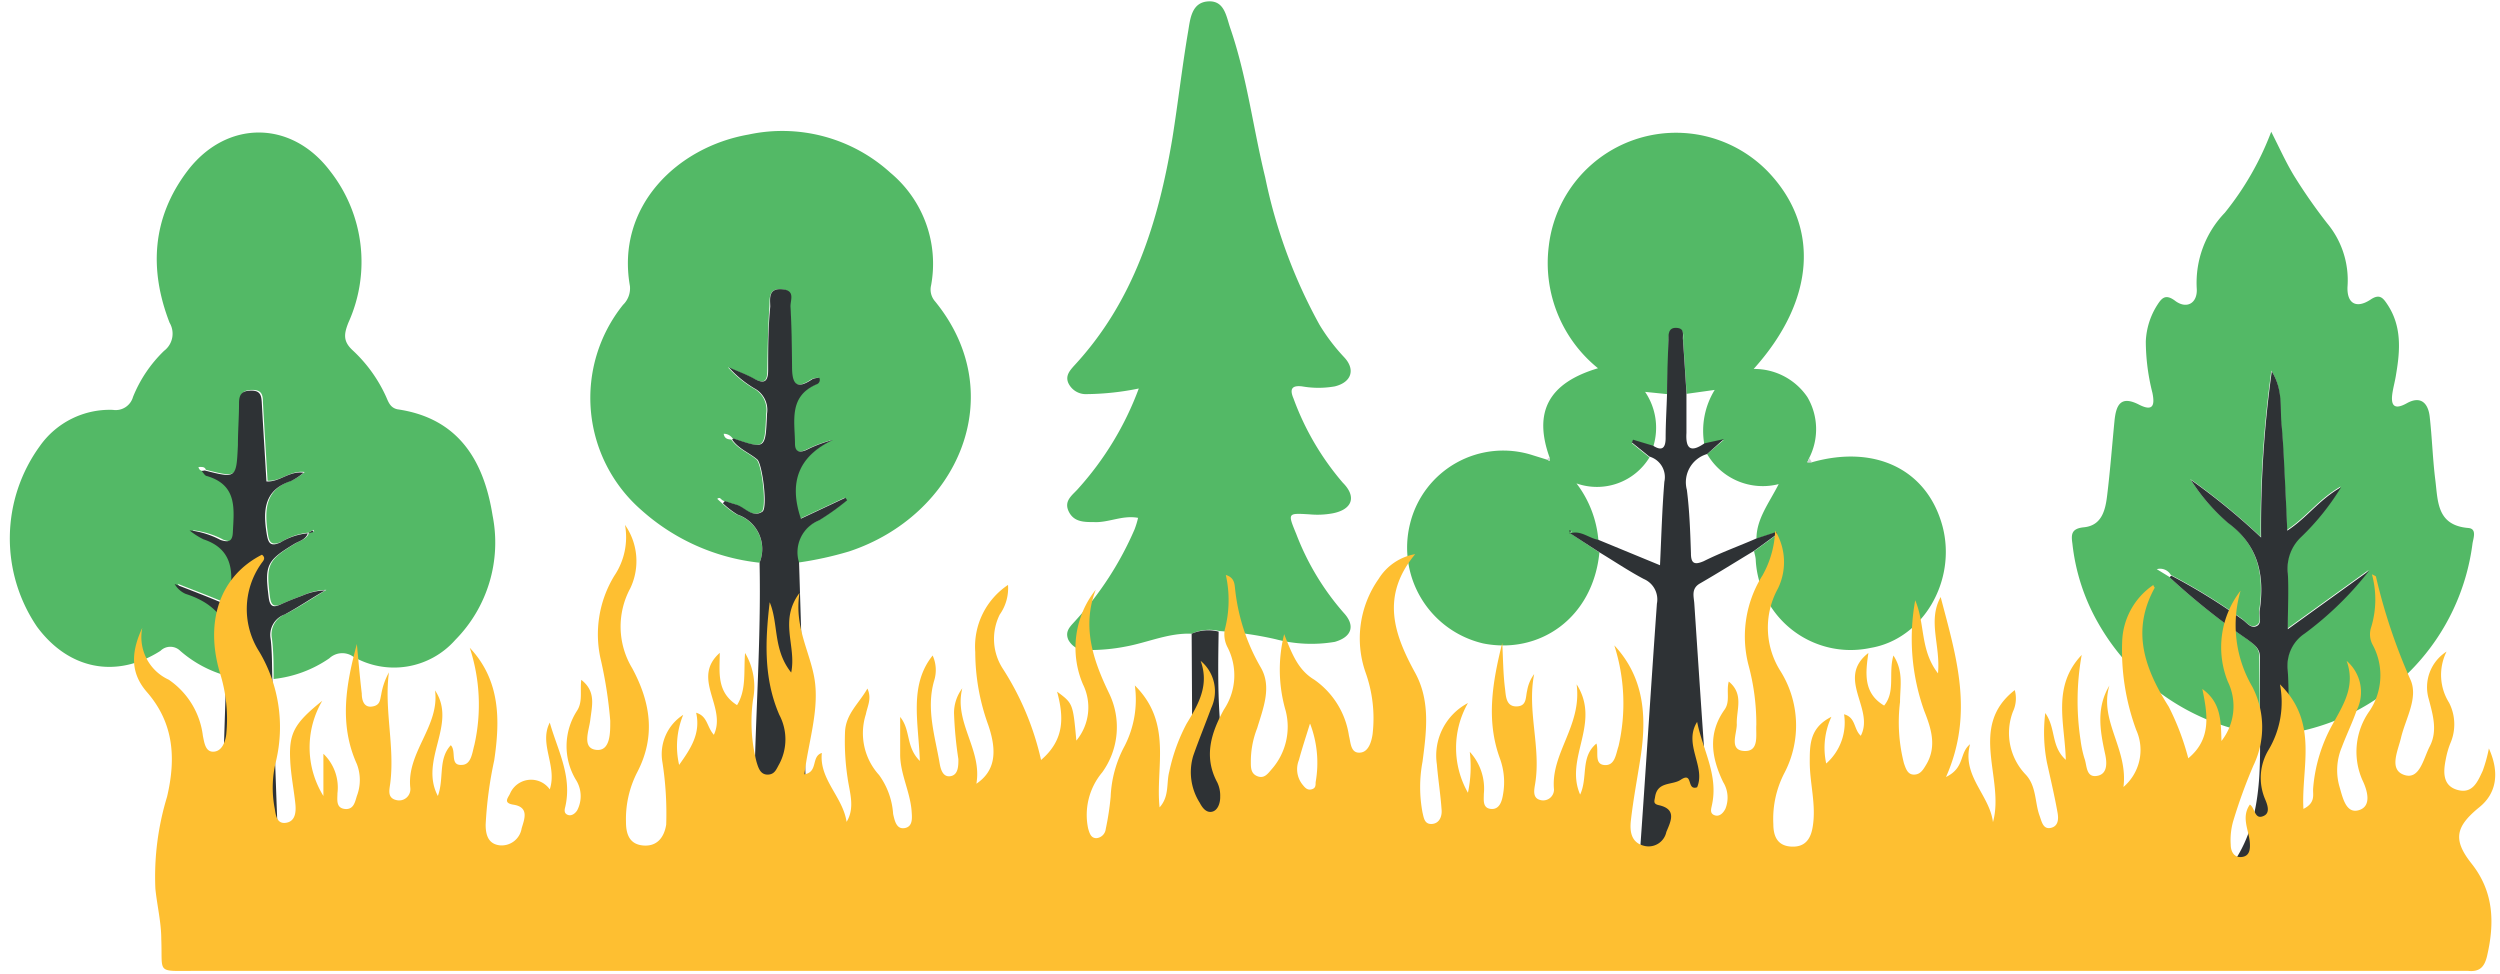 <?xml version="1.0" encoding="UTF-8"?><svg xmlns="http://www.w3.org/2000/svg" xmlns:xlink="http://www.w3.org/1999/xlink" data-name="Layer 16" height="69.3" preserveAspectRatio="xMidYMid meet" version="1.0" viewBox="-0.7 -0.1 177.8 69.3" width="177.8" zoomAndPan="magnify"><g id="change1_1"><path d="M175.32,494.94a16,16,0,0,1-11.48-7.87,14.52,14.52,0,0,1-1.86-5.69c-.09-.64-.1-1.08.82-1.17,1.31-.13,1.54-1.29,1.66-2.35.21-1.73.34-3.46.51-5.19.11-1.12.41-1.88,1.77-1.17,1,.5,1.1,0,.93-.85a15.05,15.05,0,0,1-.47-3.66,5.2,5.2,0,0,1,.81-2.58c.32-.5.59-.82,1.27-.31.83.63,1.63.17,1.54-.91a7.19,7.19,0,0,1,2-5.35,20.89,20.89,0,0,0,3.3-5.76c.61,1.2,1.08,2.26,1.69,3.24a38.13,38.13,0,0,0,2.28,3.26,6.32,6.32,0,0,1,1.46,4.44c-.09,1.26.6,1.68,1.63,1,.63-.43.88-.14,1.18.31,1.06,1.57.93,3.29.64,5-.06.41-.17.81-.24,1.21-.16.89,0,1.41,1,.85s1.52,0,1.63.95c.17,1.5.21,3,.4,4.51s.1,3.22,2.34,3.41c.65.05.35.75.3,1.14a15.69,15.69,0,0,1-12.56,13.38l-.54.12c0-1.56,0-3.11-.07-4.66a2.72,2.72,0,0,1,1.22-2.53,23.64,23.64,0,0,0,4.58-4.47l-5.79,4.17c0-1.51.06-2.74,0-4a3.06,3.06,0,0,1,.95-2.56,17.56,17.56,0,0,0,2.84-3.54c-1.59.91-2.43,2.18-3.83,3.09-.06-1.47-.11-2.7-.18-3.93s-.11-2.46-.23-3.69.12-2.38-.69-3.71a80.37,80.37,0,0,0-.76,11.82,45.86,45.86,0,0,0-5-4.1,13.87,13.87,0,0,0,2.63,3.05c2.21,1.62,2.63,3.76,2.27,6.24-.05.39.2.92-.24,1.12s-.71-.31-1.05-.52a42.74,42.74,0,0,0-5-3.08.88.88,0,0,0-1-.41l.85.52a49.21,49.21,0,0,0,5.55,4.43c.44.34.89.6.89,1.27C175.28,491.29,175.31,493.11,175.32,494.94Z" fill="#53b966" transform="translate(-15.29 -442.81)"/></g><g id="change2_1"><path d="M175.32,494.94c0-1.83,0-3.65,0-5.48,0-.67-.45-.93-.89-1.27a49.21,49.21,0,0,1-5.55-4.43.69.69,0,0,0,.13-.11,42.74,42.74,0,0,1,5,3.08c.34.21.62.7,1.05.52s.19-.73.24-1.12c.36-2.48-.06-4.62-2.27-6.24a13.87,13.87,0,0,1-2.63-3.05,45.86,45.86,0,0,1,5,4.1,80.37,80.37,0,0,1,.76-11.82c.81,1.33.58,2.55.69,3.71s.17,2.46.23,3.69.12,2.46.18,3.93c1.4-.91,2.24-2.18,3.83-3.09a17.56,17.56,0,0,1-2.84,3.54,3.06,3.06,0,0,0-.95,2.56c.07,1.23,0,2.46,0,4l5.79-4.17a23.64,23.64,0,0,1-4.58,4.47,2.72,2.72,0,0,0-1.22,2.53c.1,1.55.06,3.1.07,4.66.13,4.22.41,8.39,3.94,11.55H171C175.15,503.53,175.38,499.28,175.32,494.94Z" fill="#2e3235" transform="translate(-15.29 -442.81)"/></g><g id="change1_2"><path d="M68.61,482.73A15,15,0,0,1,60.22,479a10.58,10.58,0,0,1-1.32-14.61,1.63,1.63,0,0,0,.49-1.34c-1-5.65,3.35-9.88,8.43-10.77A11.43,11.43,0,0,1,77.92,455a8.42,8.42,0,0,1,2.89,8,1.27,1.27,0,0,0,.27,1.13c5.45,6.66,1.61,15.25-6.11,17.8a24.72,24.72,0,0,1-3.61.79,2.44,2.44,0,0,1,1.42-3,17.24,17.24,0,0,0,2-1.43l-.12-.18-3.17,1.49c-.86-2.55-.21-4.43,2.28-5.6a9.34,9.34,0,0,0-1.88.71c-.46.2-.82.18-.82-.45,0-1.59-.51-3.36,1.53-4.21a.34.34,0,0,0,.2-.47,1.35,1.35,0,0,0-.5.1c-1.22.84-1.44.2-1.44-.91,0-1.42,0-2.83-.11-4.25,0-.47.3-1.18-.62-1.24s-.79.73-.82,1.24c-.1,1.5-.13,3-.15,4.52,0,.76-.19,1-1,.6-.57-.32-1.2-.54-1.8-.81a7.73,7.73,0,0,0,1.82,1.5,1.73,1.73,0,0,1,.9,1.81c-.11,2.53-.08,2.53-2.39,1.75a.74.74,0,0,0-.63-.33c.05.34.28.4.54.41.45.66,1.21.93,1.79,1.42.38.32.76,3.45.36,3.71-.73.47-1.26-.36-1.91-.52-.26-.07-.51-.16-.76-.24s-.25-.33-.48-.15l.34.31a5.91,5.91,0,0,0,1.07.81A2.58,2.58,0,0,1,68.61,482.73Z" fill="#53b966" transform="translate(-15.29 -442.81)"/></g><g id="change2_2"><path d="M68.61,482.73a2.58,2.58,0,0,0-1.56-3.42A5.91,5.91,0,0,1,66,478.5a1.07,1.07,0,0,0,.14-.16c.25.08.5.17.76.24.65.16,1.18,1,1.91.52.4-.26,0-3.39-.36-3.71-.58-.49-1.34-.76-1.79-1.42l.09-.08c2.31.78,2.28.78,2.39-1.75a1.73,1.73,0,0,0-.9-1.81,7.73,7.73,0,0,1-1.82-1.5c.6.27,1.23.49,1.8.81.76.43,1,.16,1-.6,0-1.51,0-3,.15-4.52,0-.51-.18-1.31.82-1.24s.6.77.62,1.24c.08,1.42.1,2.83.11,4.25,0,1.11.22,1.75,1.44.91a1.35,1.35,0,0,1,.5-.1.34.34,0,0,1-.2.47c-2,.85-1.54,2.62-1.53,4.21,0,.63.36.65.82.45a9.34,9.34,0,0,1,1.88-.71c-2.49,1.17-3.14,3.05-2.28,5.6l3.17-1.49.12.18a17.24,17.24,0,0,1-2,1.43,2.44,2.44,0,0,0-1.42,3q.24,7.8.47,15.6c0,1.05,0,2.1.08,3.15,0,.6-.14.74-.74.77-3.18.16-3.13.18-3-3C68.3,493.76,68.73,488.25,68.61,482.73Z" fill="#2e3235" transform="translate(-15.29 -442.81)"/></g><g id="change1_3"><path d="M99.34,487.78c-1.63-.07-3.11.62-4.68.91a13.29,13.29,0,0,1-2.59.25,1.41,1.41,0,0,1-1.5-.73c-.28-.65.2-1,.56-1.42a23.24,23.24,0,0,0,4.15-6.43,6.18,6.18,0,0,0,.25-.82c-1.12-.21-2.11.36-3.15.3-.7,0-1.43,0-1.79-.77s.3-1.16.7-1.63a22.07,22.07,0,0,0,4.29-7.1,19.32,19.32,0,0,1-3.7.4,1.37,1.37,0,0,1-1.32-.81c-.2-.5.1-.85.42-1.21,4.25-4.58,6-10.23,7-16.24.4-2.52.69-5.07,1.12-7.59.14-.86.25-2,1.4-2.08s1.29,1,1.57,1.85c1.2,3.46,1.63,7.11,2.5,10.66a37.06,37.06,0,0,0,3.87,10.5,13.82,13.82,0,0,0,1.74,2.29c.83.88.53,1.79-.66,2.08a6.69,6.69,0,0,1-2.32,0c-.74-.09-.9.19-.62.85a19.36,19.36,0,0,0,3.51,6c1,1,.68,1.91-.73,2.18a6,6,0,0,1-1.64.07c-1.56-.09-1.56-.11-.94,1.4a18.47,18.47,0,0,0,3.38,5.61c.83.9.58,1.71-.64,2.06a10,10,0,0,1-4.21-.19,25.17,25.17,0,0,0-4-.58A3,3,0,0,0,99.34,487.78Z" fill="#53b966" transform="translate(-15.29 -442.81)"/></g><g id="change2_3"><path d="M99.34,487.78a3,3,0,0,1,1.92-.15c-.07,4-.11,8,1.07,11.94a8.09,8.09,0,0,0,3.2,4.64H94.94c4-2.84,4.45-6.95,4.43-11.22Z" fill="#2e3235" transform="translate(-15.29 -442.81)"/></g><g id="change1_4"><path d="M30.77,490.79A8.41,8.41,0,0,1,27.41,489,1,1,0,0,0,26,489c-3.14,2-6.53,1.33-8.78-1.72a11.17,11.17,0,0,1,.2-12.84,6.08,6.08,0,0,1,5.2-2.58,1.28,1.28,0,0,0,1.43-.92,9.46,9.46,0,0,1,2.21-3.28,1.53,1.53,0,0,0,.39-2c-1.47-3.79-1.24-7.47,1.26-10.78,2.76-3.65,7.39-3.67,10.16,0a10.46,10.46,0,0,1,1.3,10.77c-.33.83-.39,1.35.33,2A10.28,10.28,0,0,1,42,470.82c.19.39.29.88.86,1,4.34.63,6.14,3.65,6.76,7.54a9.85,9.85,0,0,1-2.65,8.86,5.81,5.81,0,0,1-7.26,1.19,1.35,1.35,0,0,0-1.7.12A8.58,8.58,0,0,1,34.05,491c0-1,0-1.93-.12-2.88a1.54,1.54,0,0,1,1-1.75c1-.52,1.92-1.14,2.87-1.71a4.35,4.35,0,0,0-1.59.36c-.51.2-1,.38-1.53.62s-.8.22-.89-.48c-.29-2.31-.16-2.61,1.84-3.82.34-.2.79-.29.94-.74l.37-.1-.08-.11-.3.2a4.51,4.51,0,0,0-1.93.64c-.78.35-.92,0-1-.65-.24-1.65-.17-3.09,1.74-3.71a4.37,4.37,0,0,0,.89-.59c-1-.14-1.7.68-2.64.62-.11-1.87-.23-3.72-.33-5.58,0-.5-.07-.88-.74-.88s-.89.25-.88.89c0,1,0,2-.08,3-.11,2.36-.12,2.36-2.36,1.79-.07-.21-.25-.2-.42-.2s-.08.07-.08.09c.08.19.25.2.42.19s.24.32.39.36c2.17.61,1.91,2.31,1.83,4,0,.68-.33.72-.88.54a6.13,6.13,0,0,0-2.2-.68,5,5,0,0,0,1,.64c1.92.63,2.14,2,1.89,3.79-.11.73-.32.84-.95.57-1-.42-2-.79-3-1.19a1.66,1.66,0,0,0,.79.71C30.87,485.91,31.48,488,30.77,490.79Z" fill="#53b966" transform="translate(-15.29 -442.81)"/></g><g id="change2_4"><path d="M29.15,476.17c2.24.57,2.25.57,2.36-1.79,0-1,.08-2,.08-3,0-.64.22-.89.88-.89s.71.38.74.88c.1,1.86.22,3.71.33,5.58.94.06,1.6-.76,2.64-.62a4.37,4.37,0,0,1-.89.59c-1.91.62-2,2.06-1.74,3.71.11.69.25,1,1,.65a4.51,4.51,0,0,1,1.93-.64h0c-.15.45-.6.54-.94.74-2,1.21-2.13,1.51-1.84,3.82.09.7.35.73.89.48s1-.42,1.53-.62a4.35,4.35,0,0,1,1.59-.36c-1,.57-1.89,1.19-2.87,1.71a1.54,1.54,0,0,0-1,1.75c.11.95.09,1.92.12,2.88.17,4.88.31,9.76.55,14.64,0,1.16-.14,1.58-1.43,1.54-3.11-.1-3,0-2.88-3.15.22-4.42.32-8.85.48-13.28.71-2.77.1-4.88-2.88-5.84a1.66,1.66,0,0,1-.79-.71c1,.4,2,.77,3,1.19.63.27.84.16.95-.57.25-1.75,0-3.16-1.89-3.79a5,5,0,0,1-1-.64,6.13,6.13,0,0,1,2.2.68c.55.18.85.14.88-.54.08-1.65.34-3.35-1.83-4-.15,0-.26-.23-.39-.36Z" fill="#2e3235" transform="translate(-15.29 -442.81)"/></g><g id="change2_5"><path d="M36.51,480.63l.3-.2.08.11-.37.1Z" fill="#2e3235" transform="translate(-15.29 -442.81)"/></g><g id="change1_5"><path d="M128.34,482c-.46,4.68-4.28,7.27-8.27,6.47a7,7,0,0,1-5.2-8.5,6.82,6.82,0,0,1,8.74-4.88l1,.31.19.1,0-.24c-1.17-3.24-.09-5.31,3.44-6.36a9.62,9.62,0,0,1-3.5-8.69,9.11,9.11,0,0,1,15.57-5.31c3.73,3.87,3.4,9.16-1,14.05a4.56,4.56,0,0,1,3.82,2,4.5,4.5,0,0,1,.13,4.33l-.14.31h.32c4.54-1.29,8.24.53,9.31,4.58,1,3.87-1.41,8-5.13,8.62a6.76,6.76,0,0,1-8.16-6.21c0-.23-.08-.45-.12-.67l1.63-1.19-.06-.15-1.4.46c0-1.41.87-2.5,1.58-3.89A4.57,4.57,0,0,1,136,475l1.18-1-1.38.3a5.55,5.55,0,0,1,.74-3.86l-2,.28c-.08-1.27-.16-2.54-.25-3.8,0-.33.12-.79-.44-.83s-.58.43-.59.84c0,1.27-.07,2.54-.1,3.81l-1.57-.16a4.54,4.54,0,0,1,.58,3.89l-1.43-.43-.08.2,1.24,1a4.37,4.37,0,0,1-5.19,1.85,7.72,7.72,0,0,1,1.56,4.07c-.69-.11-1.26-.7-2-.46,0-.09.18-.19,0-.22l.07.2Z" fill="#53b966" transform="translate(-15.29 -442.81)"/></g><g id="change2_6"><path d="M139.52,481l1.4-.46.06.15-1.63,1.19c-1.28.77-2.55,1.57-3.85,2.32-.66.37-.44.95-.41,1.45.4,6,.79,11.94,1.25,17.9.23,2.84.29,2.83-2.55,2.83s-2.78,0-2.59-2.74c.43-6,.8-12,1.23-18a1.58,1.58,0,0,0-.93-1.75c-1.08-.57-2.1-1.26-3.16-1.9l-2.08-1.35,0,0c.76-.24,1.33.35,2,.46l4.39,1.81c.1-2.12.15-4,.31-5.94a1.52,1.52,0,0,0-1.07-1.79l-1.24-1,.08-.2,1.43.43c.63.4.88.17.89-.52,0-1.07.07-2.14.1-3.21,0-1.27.06-2.54.1-3.81,0-.41,0-.88.59-.84s.41.5.44.83c.09,1.26.17,2.53.25,3.8,0,.94,0,1.89,0,2.84-.07,1.15.32,1.41,1.28.74l1.38-.3L136,475a2.09,2.09,0,0,0-1.44,2.55c.19,1.49.24,3,.29,4.51,0,.74.26.84.91.56C137,482,138.26,481.55,139.52,481Z" fill="#2e3235" transform="translate(-15.29 -442.81)"/></g><g id="change3_1"><path d="M143.45,475.59h-.32l.14-.31Z" fill="#cfd1d4" transform="translate(-15.29 -442.81)"/></g><g id="change2_7"><path d="M126.26,480.63l-.07-.2c.22,0,.08.13,0,.22Z" fill="#2e3235" transform="translate(-15.29 -442.81)"/></g><g id="change3_2"><path d="M124.79,475.24l0,.24-.19-.1Z" fill="#cfd1d4" transform="translate(-15.29 -442.81)"/></g><g id="change4_1"><path d="M48,488.78c2.19,2.33,2.16,5.15,1.74,8a28.16,28.16,0,0,0-.61,4.58c0,.71.17,1.37,1,1.47a1.44,1.44,0,0,0,1.56-1.21c.19-.64.56-1.5-.58-1.68-.76-.12-.39-.48-.25-.78a1.63,1.63,0,0,1,2.83-.31c.55-1.67-.79-3.22,0-4.75.55,1.95,1.61,3.81,1.1,6-.06.22-.09.45.17.56s.53-.08.68-.32a2.17,2.17,0,0,0-.11-2.2,4.64,4.64,0,0,1,.09-4.87c.43-.65.21-1.4.31-2.21,1.07.83.76,1.84.64,2.86-.09.75-.62,2,.42,2.12s1-1.3,1-2.08a30.59,30.59,0,0,0-.65-4.24,8,8,0,0,1,.94-6.06,4.91,4.91,0,0,0,.76-3.62,4.49,4.49,0,0,1,.37,4.52,5.73,5.73,0,0,0,.14,5.67c1.3,2.41,1.7,4.84.35,7.42a7.28,7.28,0,0,0-.79,3.52c0,.85.24,1.58,1.21,1.67s1.5-.54,1.65-1.48a23.71,23.71,0,0,0-.27-4.45,3.32,3.32,0,0,1,1.48-3.36,5.86,5.86,0,0,0-.29,3.56c.84-1.18,1.54-2.24,1.21-3.71.82.24.75,1,1.26,1.57.94-2-1.64-4,.42-5.83,0,1.34-.26,2.78,1.23,3.72.68-1.12.46-2.38.57-3.71a4.7,4.7,0,0,1,.57,3.29,11.46,11.46,0,0,0,.24,4.44c.13.43.27.92.79.92s.63-.41.83-.75a3.73,3.73,0,0,0,0-3.51c-1.12-2.6-1-5.27-.68-8,.64,1.51.22,3.37,1.53,5,.39-1.9-.89-3.67.59-5.66-.41,2.59.91,4.41,1.12,6.51s-.51,4.22-.77,6.39c1-.17.46-1.27,1.24-1.52-.2,1.88,1.49,3.11,1.76,4.9.61-1,.22-2.07.07-3.13a17.27,17.27,0,0,1-.18-3.3c.07-1.27,1-2,1.59-3.05.33.71,0,1.25-.11,1.83a4.42,4.42,0,0,0,.94,4.32,5.32,5.32,0,0,1,1,2.77c.11.49.24,1.12.84,1s.5-.79.47-1.26c-.12-1.37-.82-2.63-.81-4V493.7c.77.94.38,2.12,1.4,3.13-.1-2.79-.78-5.39.91-7.5a2.51,2.51,0,0,1,.1,1.81c-.57,2,.07,3.93.4,5.87.07.41.23,1,.78.9s.55-.74.55-1.21a27.58,27.58,0,0,1-.31-3.28,2.93,2.93,0,0,1,.59-1.76c-.62,2.43,1.43,4.36,1,6.79,1.27-.86,1.54-2.16.84-4.19a15.28,15.28,0,0,1-.92-5.18,5.27,5.27,0,0,1,2.33-4.77,3.25,3.25,0,0,1-.59,2.11,3.89,3.89,0,0,0,.19,3.8,20.09,20.09,0,0,1,2.75,6.54c1.71-1.46,1.61-3.11,1.14-4.86,1.13.84,1.13.84,1.37,3.48a3.7,3.7,0,0,0,.47-4,6.63,6.63,0,0,1,.91-6.73c-1,2.63-.19,5,.93,7.33a5.5,5.5,0,0,1-.47,5.66,4.71,4.71,0,0,0-1,4c.1.33.19.68.59.68a.73.73,0,0,0,.66-.65,19.79,19.79,0,0,0,.35-2.29,8.3,8.3,0,0,1,1-3.63,7.23,7.23,0,0,0,.72-4.29c2.71,2.69,1.45,5.84,1.76,8.67.71-.79.47-1.72.69-2.55a13,13,0,0,1,1.23-3.4c.84-1.38,1.63-2.73,1-4.47a2.81,2.81,0,0,1,.75,3.36c-.42,1.14-.88,2.26-1.28,3.4a4.06,4.06,0,0,0,.47,3.34c.18.35.46.72.87.63s.59-.62.58-1.07a2.17,2.17,0,0,0-.2-1c-1-1.84-.44-3.55.46-5.19a4.37,4.37,0,0,0,.28-4.4,2,2,0,0,1-.22-1.27,8.19,8.19,0,0,0,.08-3.91c.63.19.62.67.66,1a14.07,14.07,0,0,0,1.82,5.57c.81,1.38.18,2.9-.25,4.33a6.46,6.46,0,0,0-.45,2.42c0,.39,0,.82.48,1s.73-.19,1-.5a4.57,4.57,0,0,0,1-4.15,10.45,10.45,0,0,1-.11-5.46c.57,1.45,1,2.55,2.14,3.24a5.91,5.91,0,0,1,2.47,4c.13.49.11,1.29.85,1.18.54-.08.75-.76.83-1.32a9.7,9.7,0,0,0-.51-4.4,7.35,7.35,0,0,1,.94-6.63,3.83,3.83,0,0,1,2.6-1.76c-2.49,3-1.49,5.73,0,8.45,1.09,2,.8,4.17.52,6.31a9.79,9.79,0,0,0,0,3.62c.09.36.13.84.66.81s.72-.52.7-.95c-.07-1.1-.25-2.19-.34-3.29a4.22,4.22,0,0,1,2.21-4.36,6.45,6.45,0,0,0,0,6.38,8.92,8.92,0,0,0,.13-2.91,3.86,3.86,0,0,1,1,3c0,.42-.1,1,.5,1.06s.78-.52.86-1a4.92,4.92,0,0,0-.22-2.6c-1-2.73-.51-5.47.17-8.21.06,1.1.06,2.2.2,3.28.06.49.06,1.25.81,1.24s.64-.65.76-1.12a2.76,2.76,0,0,1,.5-1.18c-.52,2.63.5,5.2.07,7.8-.07.43-.2,1,.34,1.15a.77.77,0,0,0,1-.75c-.24-2.57,2-4.52,1.61-7.47,1.77,2.78-.89,5.24.25,7.84.57-1.23,0-2.67,1.16-3.63.18.58-.19,1.47.57,1.53s.81-.8,1-1.34a13.54,13.54,0,0,0-.3-7.17c2.11,2.26,2.31,5,1.88,7.87-.23,1.52-.52,3-.7,4.57-.09.77,0,1.62,1,1.83a1.29,1.29,0,0,0,1.52-1c.31-.75.78-1.62-.55-1.91-.42-.1-.29-.31-.25-.59.17-1.11,1.22-.81,1.82-1.21.92-.62.39.8,1.17.53.63-1.47-1-3.06,0-4.65.4,2,1.53,3.79,1.05,5.93-.05.25-.17.58.19.71s.63-.18.77-.46a2.1,2.1,0,0,0-.16-1.9c-.83-1.73-1.11-3.45.1-5.15.42-.59.11-1.3.3-2,1.1.91.53,2,.57,3.05,0,.68-.56,1.84.53,1.89s.81-1.14.86-1.87a16.05,16.05,0,0,0-.56-4.25,8.15,8.15,0,0,1,1-6.37,7.06,7.06,0,0,0,.9-3.18,4.29,4.29,0,0,1,.2,4.11,5.77,5.77,0,0,0,.14,5.82,7.29,7.29,0,0,1,.34,7.26,7.09,7.09,0,0,0-.81,3.68c0,.89.31,1.55,1.28,1.6s1.38-.53,1.52-1.41c.26-1.56-.21-3.07-.21-4.61,0-1.24,0-2.44,1.54-3.21a5.23,5.23,0,0,0-.37,3.32,3.87,3.87,0,0,0,1.27-3.5c.85.23.67,1.06,1.19,1.53,1-1.93-1.79-4.08.54-5.89-.21,1.43-.37,2.86,1.12,3.74.82-1,.29-2.29.66-3.56.74,1.13.47,2.24.47,3.31A11.76,11.76,0,0,0,150,497c.13.36.25.8.71.8s.66-.36.86-.69c.79-1.3.36-2.61-.12-3.82a15.26,15.26,0,0,1-.65-7.89c.72,1.7.33,3.53,1.62,5.2.19-2-.75-3.73.19-5.43,1.1,4.21,2.4,8.25.38,12.8,1.36-.66.93-1.7,1.71-2.33-.6,2.26,1.38,3.58,1.63,5.54.86-3.1-1.81-6.77,1.55-9.39a2.21,2.21,0,0,1-.13,1.53,4.27,4.27,0,0,0,.89,4.46c.79.82.66,2,1,2.93.15.4.24,1,.8.88s.56-.67.48-1.1c-.21-1.18-.49-2.36-.75-3.54a11.21,11.21,0,0,1-.12-3.53c.78,1.11.38,2.35,1.46,3.33-.07-2.64-1-5.21,1.13-7.46a18.46,18.46,0,0,0-.08,6.06,7.87,7.87,0,0,0,.27,1.28c.2.5.08,1.47,1,1.24.7-.19.59-1.05.46-1.61-.35-1.62-.62-3.22.32-4.79-.75,2.5,1.35,4.51,1,7.21a3.46,3.46,0,0,0,.91-4.05,16.38,16.38,0,0,1-1-6.32,5.06,5.06,0,0,1,2.22-4c0,.11.11.18.09.21-1.69,3.07-.7,5.76,1,8.45a18.1,18.1,0,0,1,1.39,3.67c1.64-1.36,1.39-3.06,1-4.93,1.32.95,1.32,2.22,1.36,3.7a4,4,0,0,0,.45-4.23,6.55,6.55,0,0,1,.91-6.46,8.69,8.69,0,0,0,.84,6.84,6.26,6.26,0,0,1,.07,5.6,37.29,37.29,0,0,0-1.45,4,4.92,4.92,0,0,0-.16,1.63c0,.45.22.93.78.87s.61-.54.58-1c-.06-.9-.64-1.81,0-2.73.38.24.32,1.13,1,.8.46-.22.25-.79.08-1.19a3.86,3.86,0,0,1,.25-3.5,6.63,6.63,0,0,0,.81-4.66c2.79,2.74,1.5,5.91,1.67,8.86.88-.44.66-1,.69-1.45a11.16,11.16,0,0,1,1.38-4.56c.78-1.41,1.65-2.74,1-4.52a2.92,2.92,0,0,1,.71,3.54c-.31.88-.72,1.72-1.05,2.6a4.23,4.23,0,0,0-.18,2.76c.23.76.45,2,1.39,1.72s.61-1.41.25-2.15a5,5,0,0,1,.5-4.89,4.55,4.55,0,0,0,.25-4.69,1.58,1.58,0,0,1-.12-1.29,6.77,6.77,0,0,0,.05-3.76c.13.08.27.11.29.18A40.81,40.81,0,0,0,186,491c.62,1.3-.32,2.79-.65,4.18-.22.93-.88,2.26.22,2.64s1.37-1.14,1.81-2c.59-1.11.24-2.25-.05-3.37a3,3,0,0,1,1.26-3.4,3.72,3.72,0,0,0,.18,3.64,3.38,3.38,0,0,1,.09,2.88,5.9,5.9,0,0,0-.32,1.11c-.19.91-.25,1.91.83,2.21s1.44-.61,1.79-1.36a10.54,10.54,0,0,0,.44-1.59c.78,1.73.54,3.2-.68,4.18-1.69,1.38-1.9,2.3-.56,4,1.59,2,1.66,4.21,1.11,6.58-.19.8-.54,1.14-1.35,1.06-.33,0-.66,0-1,0H28.41c-2.74,0-2.25.22-2.35-2.25,0-1.21-.3-2.4-.42-3.6a19.48,19.48,0,0,1,.83-6.53c.64-2.72.5-5.24-1.44-7.46-1.07-1.24-1.22-2.64-.32-4.56a3.33,3.33,0,0,0,1.88,3.69,5.66,5.66,0,0,1,2.43,4c.1.46.17,1.15.76,1.12s.83-.68.9-1.23a10.84,10.84,0,0,0-.46-4.41c-1.09-3.73.08-6.89,3-8.37.33.26.05.47-.07.66a5.61,5.61,0,0,0-.12,6.24,10.49,10.49,0,0,1,1.18,7.82,7.76,7.76,0,0,0-.09,3.29c.08.42.11,1.15.79,1.06s.74-.75.69-1.31c-.1-1-.32-2.07-.37-3.12-.1-1.93.27-2.64,2.28-4.25a6.56,6.56,0,0,0,.08,6.77v-3a3.32,3.32,0,0,1,1,2.8c0,.46-.14,1.1.61,1.13.55,0,.64-.51.77-.93a3.17,3.17,0,0,0,0-2.27c-1.28-2.83-.77-5.68,0-8.54.11,1.17.21,2.35.35,3.53,0,.43.13,1,.72.92s.57-.46.66-.84a5,5,0,0,1,.55-1.59c-.35,2.63.42,5.22.1,7.84-.05.46-.26,1.08.42,1.24a.8.8,0,0,0,1-.87c-.27-2.53,2.1-4.38,1.76-6.93,1.61,2.42-1.15,4.93.2,7.51.46-1.25,0-2.62.92-3.61.42.42-.09,1.45.77,1.4.69,0,.75-.87.91-1.43A13,13,0,0,0,48,488.78Zm59.75,5.41c-.29.94-.56,1.75-.78,2.57a1.75,1.75,0,0,0,.23,1.72c.17.21.34.45.66.37s.29-.3.3-.52A7.82,7.82,0,0,0,107.77,494.19Z" fill="#febf31" transform="translate(-15.29 -442.81)"/></g></svg>